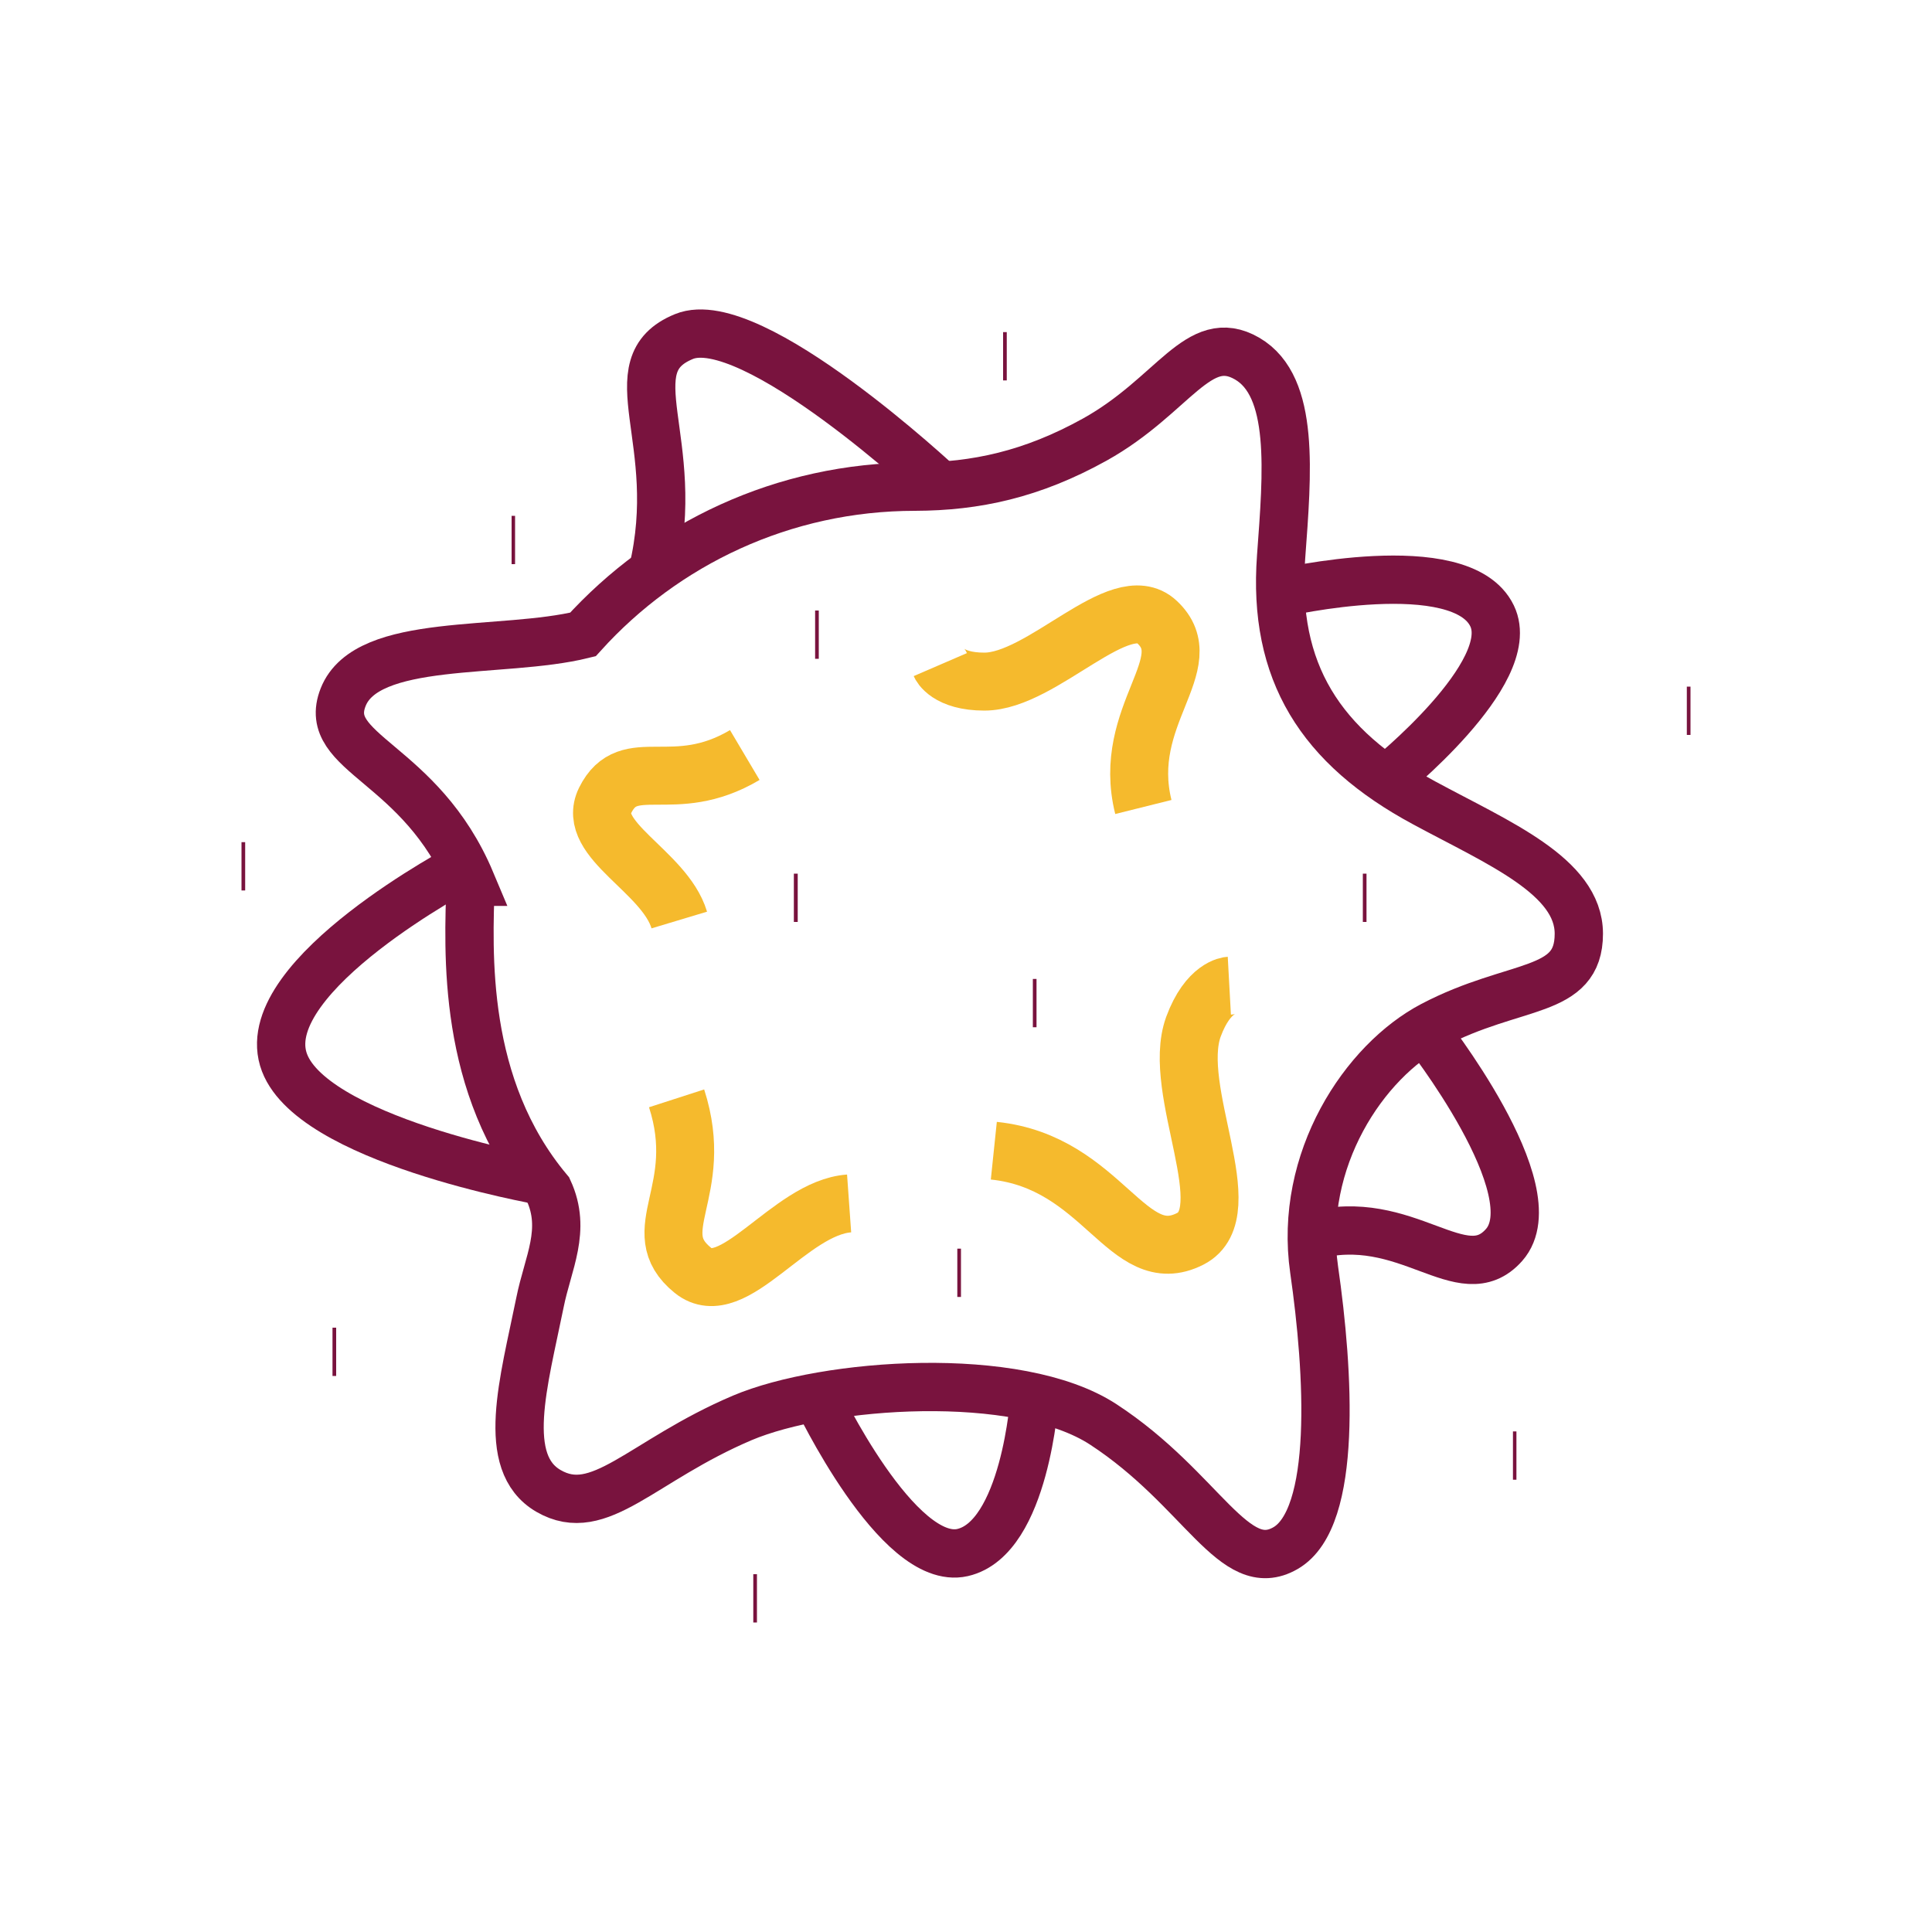 <?xml version="1.0" encoding="UTF-8"?>
<svg id="mono" xmlns="http://www.w3.org/2000/svg" viewBox="0 0 100 100">
  <defs>
    <style>
      .cls-1 {
        stroke: #f5ba2d;
        stroke-width: 3px;
      }

      .cls-1, .cls-2 {
        fill: none;
        stroke-miterlimit: 10;
      }

      .cls-2 {
        stroke: #79133e;
        stroke-width: 2.5px;
      }
    </style>
  </defs>
  <line class="cls-2" x1="87.31" y1="36.79" x2="87.5" y2="36.79"/>
  <line class="cls-2" x1="78.31" y1="75.34" x2="78.49" y2="75.34"/>
  <line class="cls-2" x1="38.99" y1="82.73" x2="39.18" y2="82.73"/>
  <line class="cls-2" x1="17.21" y1="69.97" x2="17.4" y2="69.97"/>
  <line class="cls-2" x1="12.5" y1="44.84" x2="12.69" y2="44.84"/>
  <line class="cls-2" x1="26.48" y1="27.95" x2="26.66" y2="27.95"/>
  <line class="cls-2" x1="51.92" y1="18.44" x2="52.11" y2="18.44"/>
  <path class="cls-2" d="m24.36,45.64c-.12,3.64-.48,10.59,4.03,15.97.95,2.06-.03,3.75-.44,5.8-.84,4.14-2.08,8.3.44,9.76,2.64,1.53,4.79-1.55,10.03-3.78,4.3-1.82,14.27-2.55,18.69.34,5.14,3.36,6.76,7.94,9.43,6.4,2.7-1.56,2.24-9.13,1.48-14.41-.82-5.69,2.6-10.8,6.13-12.65,4.29-2.25,7.57-1.56,7.57-4.74,0-2.98-4.17-4.7-8-6.77-5.38-2.9-7.85-6.78-7.41-12.74.32-4.36.72-8.82-1.76-10.26-2.52-1.46-3.79,1.91-7.88,4.19-3.26,1.81-6.17,2.43-9.31,2.44-6.82,0-12.95,2.96-17.19,7.65-4.18,1.03-11.18.11-12.41,3.25-1.16,2.94,4,3.31,6.62,9.55Z"/>
  <path class="cls-2" d="m48.68,25.14s-9.78-9.16-13.28-7.72c-3.66,1.5,0,5.39-1.61,12.14"/>
  <path class="cls-2" d="m24.01,44.84s-10.64,5.6-9.35,9.97c1.23,4.17,13.35,6.3,13.35,6.3"/>
  <path class="cls-2" d="m71.73,40.36s6.92-5.54,5.5-8.48c-1.61-3.35-10.93-1.19-10.93-1.19"/>
  <path class="cls-2" d="m42.28,72.31s4.18,8.81,7.54,8.05c3.25-.74,3.73-8.03,3.73-8.03"/>
  <path class="cls-2" d="m67.9,63.96c4.91-1.35,7.78,2.93,9.95.48,2.47-2.79-4.12-11.13-4.12-11.13"/>
  <path class="cls-1" d="m59.18,41.77c-1.19-4.77,3.02-7.43.7-9.58-1.9-1.77-5.92,3.09-8.93,3.09-1.9,0-2.28-.88-2.28-.88"/>
  <path class="cls-1" d="m38.55,39.08c-3.71,2.2-6-.13-7.23,2.35-1.01,2.04,3.08,3.66,3.84,6.19"/>
  <path class="cls-1" d="m35.02,56.85c1.56,4.83-1.69,6.85.84,8.9,2.08,1.69,5-3.24,8.09-3.46"/>
  <path class="cls-1" d="m51.44,59.56c5.67.59,6.9,6.23,10.17,4.56,2.68-1.37-1.03-7.68.16-10.97.76-2.07,1.86-2.13,1.86-2.13"/>
  <line class="cls-2" x1="41.09" y1="46.47" x2="41.29" y2="46.47"/>
  <line class="cls-2" x1="53.46" y1="51.92" x2="53.65" y2="51.92"/>
  <line class="cls-2" x1="70.54" y1="46.47" x2="70.73" y2="46.47"/>
  <line class="cls-2" x1="42.19" y1="32.85" x2="42.38" y2="32.85"/>
  <line class="cls-2" x1="49.55" y1="65.88" x2="49.74" y2="65.88"/>
</svg>